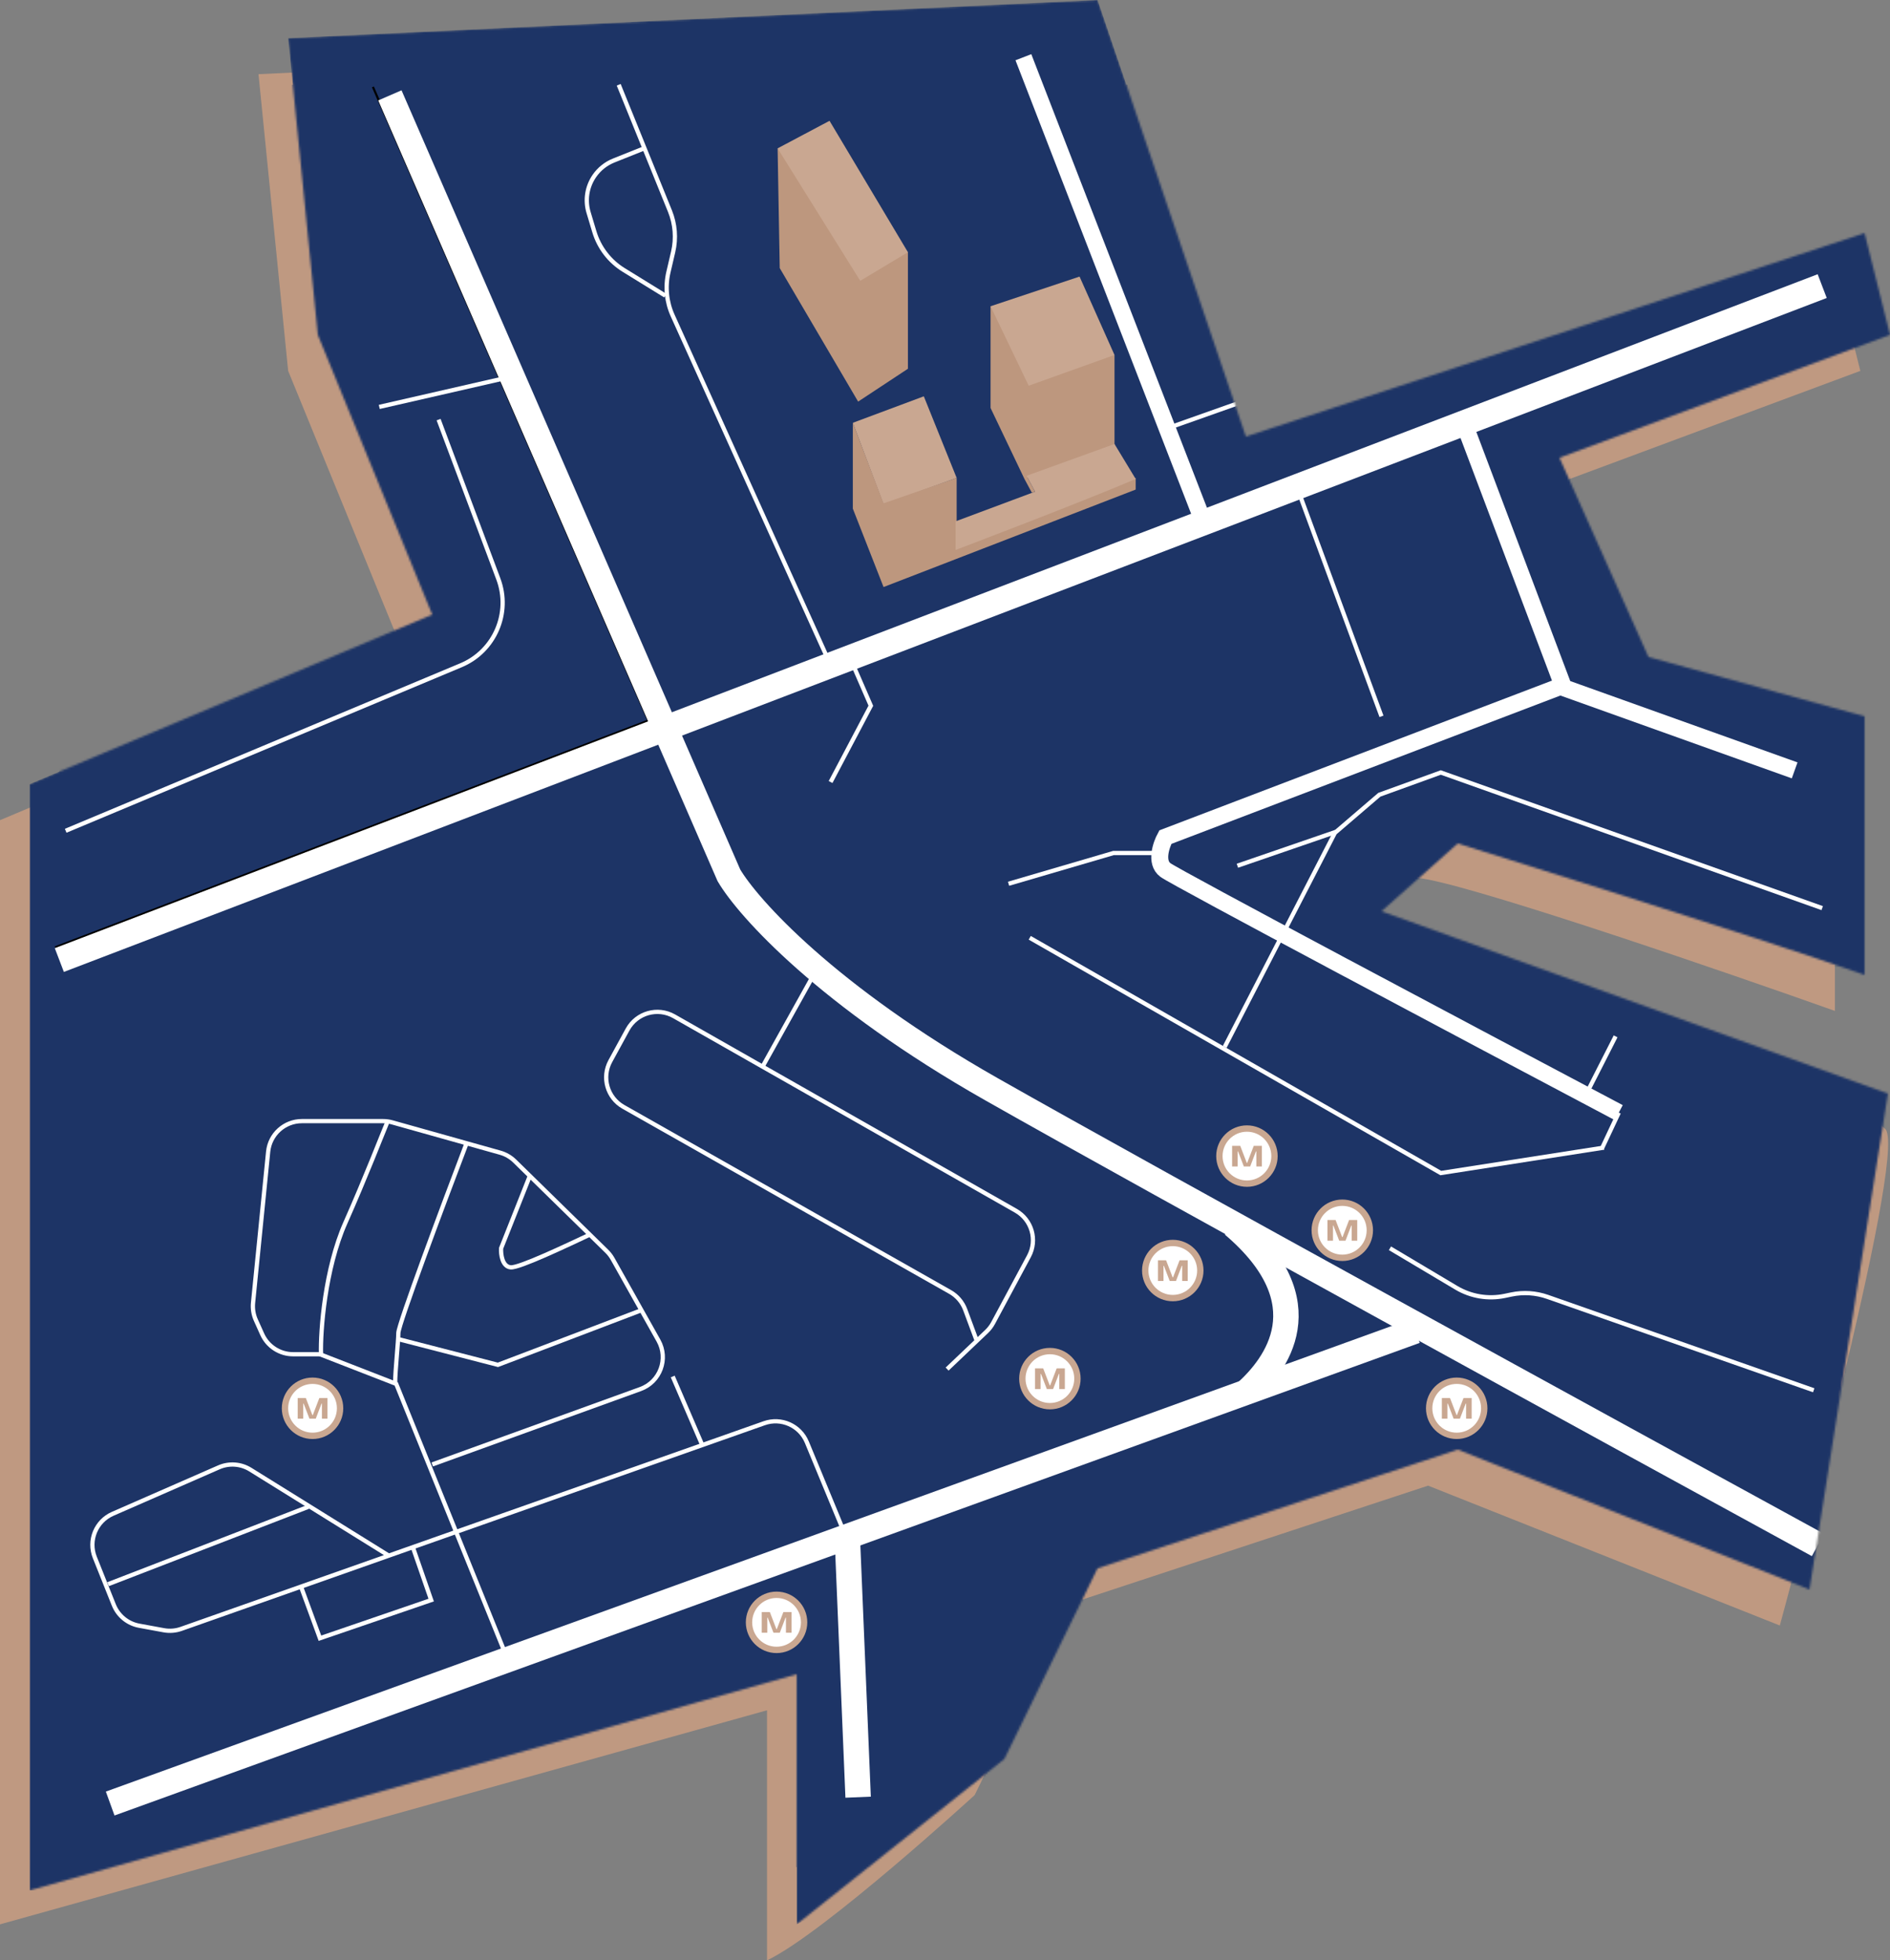 <?xml version="1.0" encoding="UTF-8"?> <svg xmlns="http://www.w3.org/2000/svg" width="892" height="925" viewBox="0 0 892 925" fill="none"><rect x="0" y="0" width="892" height="925" fill="#808080" stroke="none"/><path d="M362 925V807L0 908V387L190 307L136 175L122 35L504 17L574 223L866 127L878 175L722 233L764 327L866 355V477C815.333 459 706 421.4 674 415C642 408.6 636.667 433.667 638 447C718.667 471 882 521.8 890 533C900 547 840 767 840 767L674 701L504 757L460 847C460 847 388.667 912.333 362 925Z" fill="#BF9981"></path><mask id="mask0_690_298" style="mask-type:alpha" maskUnits="userSpaceOnUse" x="14" y="0" width="878" height="908"><path d="M376 908V790L14 892V370L204 290L150 158L136 18L518 0L588 206L880 110L892 158L736 216L778 310L880 338V460C829.333 442 688 398 688 398L652 430L891 516L854 750L688 684L518 740L474 830L376 908Z" fill="#D9D9D9"></path></mask><g mask="url(#mask0_690_298)"><path d="M376 790L36 892H14V370L204 290L150 158L136 18L518 0L588 206L880 110L892 158L736 216L778 310L880 338V460C829.333 442 720 404.4 688 398C656 391.6 650.667 416.667 652 430C732.667 454 896 504.8 904 516C914 530 878 740 854 750C830 760 732 698 688 684C644 670 574 716 518 740C462 764 492 790 474 830C459.6 862 402.667 895.333 376 908V790Z" fill="#1D3466"></path><rect x="28" y="40" width="866" height="841" fill="#1D3466"></rect><path d="M176 41L306 340L26 447" stroke="black"></path><path d="M417 238L402.5 199.5L436 187L451.5 225.5L417 238Z" fill="#C9A791"></path><path d="M402.5 240V199.5L417 237.5L451.5 225.5V259L536 225.5V231L417 277L402.5 240Z" fill="#BD977E"></path><path d="M467.5 192.5V144.5L526 167.5V210L483.5 226L467.5 192.5Z" fill="#BD977E"></path><path d="M51 747.5L145.5 711" stroke="white" stroke-width="2"></path><path d="M142 748.5L151 773L203.5 755L195 730.5" stroke="white" stroke-width="2"></path><path d="M292 40L316.181 99.588C318.666 105.712 319.194 112.456 317.692 118.892L315.465 128.435C313.866 135.287 314.57 142.475 317.468 148.886L393 316" stroke="white" stroke-width="2"></path><path d="M314 139.5L294.357 127.387C287.686 123.273 282.756 116.853 280.503 109.345L277.795 100.317C276.029 94.429 277.038 88.057 280.537 83.002V83.002C282.796 79.74 285.965 77.214 289.649 75.74L304 70" stroke="white" stroke-width="2"></path><path d="M179 192L238 178.5" stroke="white" stroke-width="2"></path><path d="M614 235L652 338" stroke="white" stroke-width="2"></path><path d="M152 639H138.345C132.049 639 126.338 635.307 123.755 629.566L120.756 622.901C119.605 620.345 119.147 617.532 119.426 614.743L126.559 543.408C127.377 535.229 134.26 529 142.48 529H180.797C182.259 529 183.714 529.2 185.121 529.595L236.057 543.893C238.644 544.619 241.006 545.985 242.926 547.866L286.363 590.398C287.449 591.46 288.378 592.672 289.121 593.997L310.763 632.547C315.6 641.163 311.549 652.06 302.258 655.424L204 691" stroke="white" stroke-width="2"></path><path d="M151 639L187 653L240 784" stroke="white" stroke-width="2"></path><path d="M151.5 639C151.167 628 153.4 598.6 163 577C172.6 555.4 180.333 535.333 183 529" stroke="white" stroke-width="2"></path><path d="M220 540C209.333 568 188 625 188 629C188 633 186.5 646.833 186.5 652.5" stroke="white" stroke-width="2"></path><path d="M302 618.5L235 644L188.5 632" stroke="white" stroke-width="2"></path><path d="M250 555L236.5 589C236.333 591.833 237 597.6 241 598C245 598.4 267.833 587.5 278.5 582.5" stroke="white" stroke-width="2"></path><path d="M317.5 649.5L331.5 682" stroke="white" stroke-width="2"></path><path d="M183.5 734.031L118.147 693.439C113.673 690.66 108.117 690.261 103.292 692.372L53.198 714.288C45.285 717.751 41.548 726.869 44.756 734.889L53.72 757.301C55.762 762.404 60.279 766.102 65.686 767.095L77.308 769.23C80.055 769.735 82.886 769.511 85.519 768.583L360.695 671.545C368.716 668.716 377.548 672.657 380.8 680.516L399 724.5" stroke="white" stroke-width="2"></path><path d="M447 646L461 632.683M461 632.683L465.643 628.267C466.873 627.096 467.909 625.738 468.712 624.242L485.615 592.756C489.723 585.105 486.977 575.574 479.428 571.281L318.146 479.546C310.373 475.125 300.484 477.933 296.195 485.781L288.057 500.672C283.865 508.343 286.605 517.958 294.211 522.267L448.421 609.623C451.701 611.481 454.22 614.438 455.533 617.971L461 632.683Z" stroke="white" stroke-width="2"></path><path d="M476 417L525.5 402.5H545" stroke="white" stroke-width="2"></path><path d="M847 363.5L738 324.5L692 202.5" stroke="white" stroke-width="8"></path><path d="M737.5 323.5L550 395C548 398.667 545.2 406.9 550 410.5C554.8 414.1 694.667 488.333 764 525" stroke="white" stroke-width="8"></path><path d="M764 525L756 542" stroke="white" stroke-width="2"></path><path d="M486 442.5L680 553.5L757 541.5" stroke="white" stroke-width="2"></path><path d="M578 494L630 393L651 375L680 364.5L860 428.5" stroke="white" stroke-width="2"></path><path d="M584 408.5L630.5 392.5" stroke="white" stroke-width="2"></path><path d="M748.5 516.5L762.5 489" stroke="white" stroke-width="2"></path><path d="M384 460L359.5 504" stroke="white" stroke-width="2"></path><path d="M184 45L344 413C353 428.333 390.4 470 468 514C545.6 558 760.333 675.667 858 729" stroke="white" stroke-width="12"></path><path d="M28 453L860 135" stroke="white" stroke-width="12"></path><path d="M52 851L668 628" stroke="white" stroke-width="12"></path><path d="M588 657C602 644.333 625.2 614.8 582 578" stroke="white" stroke-width="12"></path><path d="M569 249L483 27" stroke="white" stroke-width="8"></path><path d="M405 848L400 728" stroke="white" stroke-width="12"></path><path d="M392 369L411 333L401 310" stroke="white" stroke-width="2"></path><path d="M31 392L217.573 313.899C233.443 307.256 241.22 289.254 235.18 273.145L207 198" stroke="white" stroke-width="2"></path><path d="M554 201L602 184L542 33" stroke="white" stroke-width="2"></path><path d="M656 589L687.298 607.63C694.181 611.727 702.351 613.094 710.192 611.46L713.284 610.816C718.986 609.628 724.905 610.019 730.402 611.947L856 656" stroke="white" stroke-width="2"></path><path d="M368 126.5L367 70L428.5 119V174L405 189.5L368 126.5Z" fill="#BD977E"></path><path d="M391.5 57L367 70L406 132.5L428.5 119L391.5 57Z" fill="#C9A791"></path><path d="M509.5 130.5L467.5 144.5L485.5 182L526 167.5L509.5 130.5Z" fill="#C9A791"></path><path d="M488.5 232L451 246V259.5C451 259.5 509.5 237.333 536 226L526 209.5L484.5 224.5L488.5 232Z" fill="#C9A791"></path><path d="M487 232.5L483.5 226V225L484.5 224.5L488.5 232L487 232.5Z" fill="#BD977E"></path></g><path d="M566.505 599.503C566.505 606.684 560.684 612.505 553.503 612.505C546.321 612.505 540.5 606.684 540.5 599.503C540.5 592.321 546.321 586.5 553.503 586.5C560.684 586.5 566.505 592.321 566.505 599.503Z" fill="white" stroke="#C9A791" stroke-width="3"></path><path d="M553.621 602.721L556.715 594.659H560.558V604.408H557.933V597.284H557.746L555.027 604.408H552.047L549.309 597.284H549.122V604.408H546.497V594.659H550.341L553.434 602.721H553.621Z" fill="#C9A791"></path><path d="M646.505 580.503C646.505 587.684 640.684 593.505 633.503 593.505C626.321 593.505 620.5 587.684 620.5 580.503C620.5 573.321 626.321 567.5 633.503 567.5C640.684 567.5 646.505 573.321 646.505 580.503Z" fill="white" stroke="#C9A791" stroke-width="3"></path><path d="M633.621 583.721L636.715 575.659H640.558V585.408H637.933V578.284H637.746L635.027 585.408H632.047L629.309 578.284H629.122V585.408H626.497V575.659H630.341L633.434 583.721H633.621Z" fill="#C9A791"></path><path d="M601.505 545.503C601.505 552.684 595.684 558.505 588.503 558.505C581.321 558.505 575.5 552.684 575.5 545.503C575.5 538.321 581.321 532.5 588.503 532.5C595.684 532.5 601.505 538.321 601.505 545.503Z" fill="white" stroke="#C9A791" stroke-width="3"></path><path d="M588.621 548.721L591.715 540.659H595.558V550.408H592.933V543.284H592.746L590.027 550.408H587.047L584.309 543.284H584.122V550.408H581.497V540.659H585.341L588.434 548.721H588.621Z" fill="#C9A791"></path><path d="M700.505 664.503C700.505 671.684 694.684 677.505 687.503 677.505C680.321 677.505 674.5 671.684 674.5 664.503C674.5 657.321 680.321 651.5 687.503 651.5C694.684 651.5 700.505 657.321 700.505 664.503Z" fill="white" stroke="#C9A791" stroke-width="3"></path><path d="M687.621 667.721L690.715 659.659H694.558V669.408H691.933V662.284H691.746L689.027 669.408H686.047L683.309 662.284H683.122V669.408H680.497V659.659H684.341L687.434 667.721H687.621Z" fill="#C9A791"></path><path d="M160.505 664.503C160.505 671.684 154.684 677.505 147.503 677.505C140.321 677.505 134.5 671.684 134.5 664.503C134.5 657.321 140.321 651.5 147.503 651.5C154.684 651.5 160.505 657.321 160.505 664.503Z" fill="white" stroke="#C9A791" stroke-width="3"></path><path d="M147.621 667.721L150.715 659.659H154.558V669.408H151.933V662.284H151.746L149.027 669.408H146.047L143.309 662.284H143.122V669.408H140.497V659.659H144.341L147.434 667.721H147.621Z" fill="#C9A791"></path><path d="M379.505 765.503C379.505 772.684 373.684 778.505 366.503 778.505C359.321 778.505 353.5 772.684 353.5 765.503C353.5 758.321 359.321 752.5 366.503 752.5C373.684 752.5 379.505 758.321 379.505 765.503Z" fill="white" stroke="#C9A791" stroke-width="3"></path><path d="M366.621 768.721L369.715 760.659H373.558V770.408H370.933V763.284H370.746L368.027 770.408H365.047L362.309 763.284H362.122V770.408H359.497V760.659H363.341L366.434 768.721H366.621Z" fill="#C9A791"></path><path d="M508.505 650.503C508.505 657.684 502.684 663.505 495.503 663.505C488.321 663.505 482.5 657.684 482.5 650.503C482.5 643.321 488.321 637.5 495.503 637.5C502.684 637.5 508.505 643.321 508.505 650.503Z" fill="white" stroke="#C9A791" stroke-width="3"></path><path d="M495.621 653.721L498.715 645.659H502.558V655.408H499.933V648.284H499.746L497.027 655.408H494.047L491.309 648.284H491.122V655.408H488.497V645.659H492.341L495.434 653.721H495.621Z" fill="#C9A791"></path></svg> 